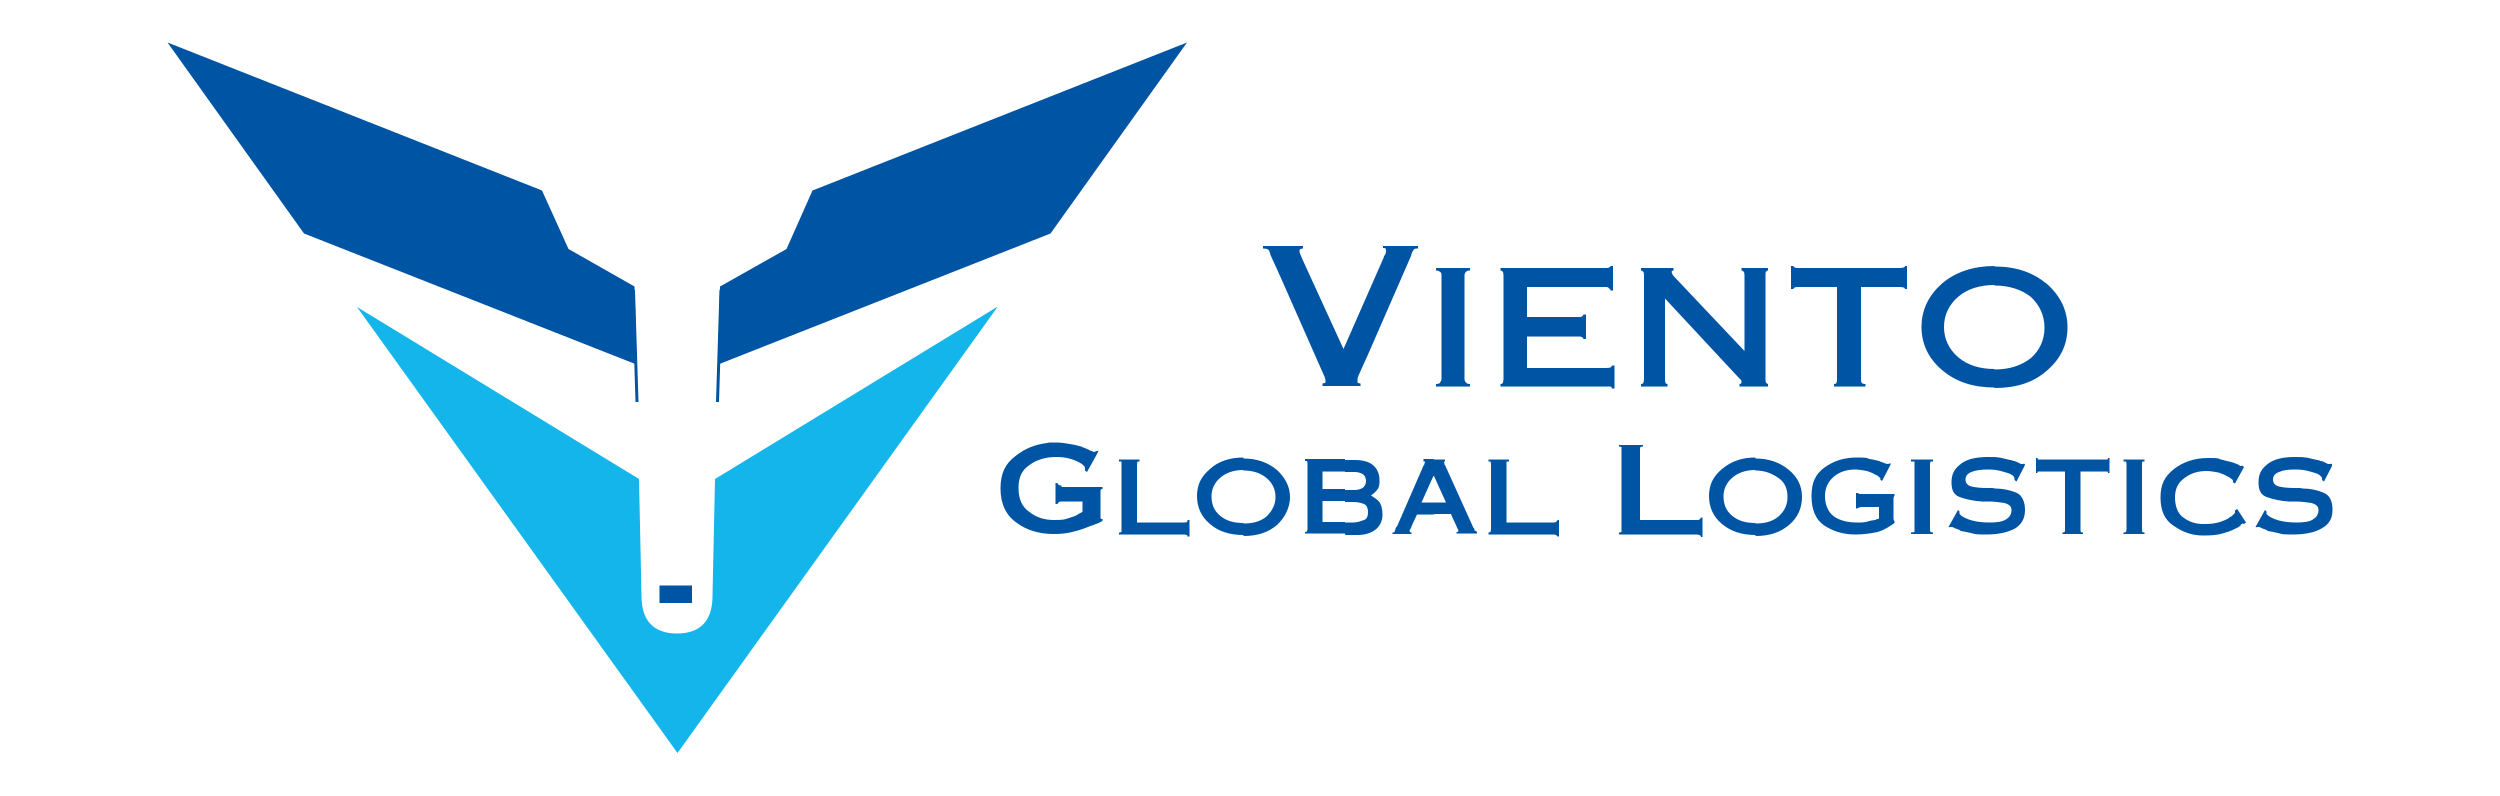 <svg xmlns="http://www.w3.org/2000/svg" id="Layer_1" viewBox="0 0 500 159.1"><defs><style>      .st0 {        fill: #13b5ea;      }      .st0, .st1, .st2 {        fill-rule: evenodd;      }      .st1, .st3 {        fill: #0054a4;      }      .st2 {        fill: none;        stroke: #0054a4;        stroke-miterlimit: 10;        stroke-width: .6px;      }    </style></defs><path class="st1" d="M33.5,8.5l74.9,29.6,5.3,11.7,13.2,7.5.4,15.6-66.5-26.2L33.5,8.5h0ZM144,57.3l13.3-7.5,5.2-11.7,74.9-29.6-27.3,38.2-66.5,26.2.4-15.6Z"></path><path class="st0" d="M199.5,61.4l-64,89.2L71.4,61.4l56.4,34.4.5,23.4c0,4.8,2.3,7.5,7.1,7.5h0c4.8,0,7.1-2.7,7.1-7.5l.5-23.4,56.4-34.4Z"></path><path class="st2" d="M144.2,58l-.7,22.4M127.4,80.4l-.7-22.4"></path><rect class="st3" x="131.9" y="117.1" width="6.5" height="3.5"></rect><path class="st3" d="M398.9,77.6v-3.7c3,0,5.4-.8,7.3-2.3,1.8-1.6,2.7-3.7,2.7-6.1s-1-4.5-2.7-6.1c-1.9-1.5-4.4-2.3-7.3-2.3v-3.8c4.4,0,7.7,1.2,10.5,3.5,2.7,2.4,4.1,5.3,4.1,8.7s-1.4,6.3-4.1,8.6c-2.7,2.4-6.1,3.5-10.5,3.5ZM276.4,49.2h7.2v.5c-.3,0-.5,0-.7.1s-.3.4-.5.7c0,0,0,.1-.1.3,0,.1-.1.3-.1.4l-8.6,19.7-1.9,4.2q0,.1-.1.3h0c-.1.3-.1.4-.1.4v.3c0,.3,0,.4.1.5.1,0,.3.1.5.1v.5h-7.6v-.5c.3-.1.5-.1.5-.1.1-.1.1-.3.1-.4v-.3c-.1-.1-.1-.3-.1-.4h-.1v-.3c-.1,0-.1-.1-.1-.1l-8.7-19.7-2-4.4c0-.1-.1-.3-.1-.4,0,0-.1-.1-.1-.3-.1-.3-.3-.4-.5-.5-.1,0-.4-.1-.7-.1h-.1v-.5h8v.5c-.1,0-.3,0-.4.1-.3,0-.3.3-.3.4s0,.3.1.5.3.7.5,1.2l8.2,17.9,8-18.2h0c.1-.4.3-.7.4-.8.1-.3.1-.5.1-.7s0-.3-.1-.4-.4-.1-.5-.1v-.5h0ZM398.9,53.2v3.8h0c-3,0-5.4.8-7.2,2.3-1.9,1.6-2.9,3.7-2.9,6.1s1,4.5,2.9,6.1c1.8,1.5,4.2,2.3,7.2,2.3h0v3.7h0c-4.2,0-7.7-1.1-10.5-3.5-2.7-2.3-4.1-5.2-4.1-8.6s1.4-6.3,4.1-8.7c2.7-2.3,6.3-3.5,10.5-3.5h0ZM292.9,55.1v20.7c0,.3.1.5.3.7s.3.3.8.3v.5h-6.8v-.5c.4,0,.8-.1.8-.3.1-.1.3-.4.3-.7v-20.7c0-.4-.1-.7-.3-.7,0-.1-.4-.3-.8-.3v-.5h6.8v.5c-.5,0-.7.1-.8.3-.1,0-.3.3-.3.7h0ZM322.9,77.7h-.5c0-.1-.1-.3-.3-.4h-22v-.5c.3,0,.4-.1.5-.3,0-.1.1-.4.1-.7v-20.7c0-.4-.1-.7-.1-.7-.1-.1-.3-.3-.5-.3v-.5h20.9c.4,0,.7,0,.8-.1q.3-.1.3-.3h.5v4.9h-.5c0-.1,0-.3-.3-.4-.1-.3-.4-.3-.8-.3h-15.6v6h10.2c.4,0,.7,0,.8-.1s.3-.3.3-.4h.5v4.9h-.5c-.1-.3-.3-.4-.4-.4-.1-.1-.4-.1-.7-.1h-10.2v6.3h15.9c.4,0,.7-.1.8-.1.1-.1.3-.3.3-.4h.5v4.8h0ZM333,59.6v16.2c0,.3,0,.5.1.7,0,.1.1.3.4.3v.5h-5.3v-.5c.3,0,.4-.1.5-.3,0-.1.1-.4.1-.7v-20.7c0-.4-.1-.7-.1-.7-.1-.1-.3-.3-.5-.3v-.5h6.5v.5s-.1,0-.3.1c0,0-.1.1-.1.3h.1c0,.1,0,.3.1.3q0,.1.1.3c.1,0,.1.1.3.3l14,14.8v-15.1c0-.4-.1-.7-.1-.7-.1-.1-.3-.3-.5-.3v-.5h5.3v.5c-.1,0-.4.1-.4.3-.1,0-.1.3-.1.7v20.7c0,.3,0,.5.1.7,0,.1.3.3.4.3v.5h-5.7v-.5c.1,0,.3-.1.3-.1q.1-.1.1-.3c0-.1,0-.3-.1-.4l-.5-.5-14.7-15.8h0ZM373.1,76.8v.5h-6.3v-.5c.3,0,.5-.1.5-.3.1-.1.1-.4.1-.7v-18.4h-7.6c-.4,0-.7,0-.8.1-.1,0-.3.1-.3.3h-.5v-4.6h.5c0,.1.1.3.3.3.1.1.4.1.8.1h20.1c.3,0,.5,0,.8-.1.1,0,.3-.1.3-.3h.4v4.6h-.4c0-.1-.1-.3-.3-.3-.3-.1-.5-.1-.8-.1h-7.7v18.4c0,.3,0,.5.1.7s.4.3.7.3Z"></path><path class="st3" d="M351.1,107.1v-2.4c1.9,0,3.4-.4,4.6-1.4,1.2-1.1,1.8-2.3,1.8-3.9s-.5-2.9-1.8-3.8-2.7-1.5-4.6-1.5v-2.4c2.7,0,4.9.8,6.7,2.3s2.6,3.3,2.6,5.4-.8,4.1-2.6,5.6-3.9,2.2-6.7,2.2h0ZM375.8,103.8v-2.4h-3.5c-.3,0-.4,0-.4.1-.1,0-.3.1-.3.1h0c0,.1-.4.1-.4.1v-3.1h.4s0,.1.1.1c.1.1.3.1.5.1h6.7v.4s-.1,0-.1.1c0,0-.1.1-.1.4v4.1c0,.1.1.3.1.3,0,.1.1.1.1.1v.4c-1,.7-2,1.4-3.4,1.8-1.4.3-2.9.5-4.4.5-2.6,0-4.6-.7-6.4-1.9-1.6-1.2-2.4-3.1-2.4-5.8s.8-4.4,2.6-5.7,3.9-2,6.4-2,1.9.1,2.6.3c.8.1,1.4.3,1.9.4h.1s0,.1.1.1c.4.1.8.3,1.1.4s.4.1.5.1h.1s0-.1.1-.1h.4c0,.1-1.8,3.5-1.8,3.5l-.4-.3s.1,0,.1-.1h0c0-.1-.1-.3-.3-.4-.3-.3-.5-.4-.8-.5-.4-.3-1.1-.5-1.6-.7-.7-.1-1.5-.3-2.4-.3-1.5,0-3,.4-4.2,1.4s-1.8,2.3-1.8,3.9.5,3.1,1.8,4.1c1.2.8,2.7,1.2,4.6,1.2h.7c.5,0,1.2-.1,1.8-.3s1-.1,1.4-.3c0-.1.1-.1.3-.1,0-.1.1-.1.1-.1h0ZM386,92.8v13.1c0,.3.1.4.1.5.1,0,.3.1.5.1v.3h-4.4v-.3c.4,0,.5-.1.7-.1v-14.1h-.7v-.4h4.4v.4h-.5c0,.1-.1.3-.1.5h0ZM404.9,93.2l-1.6,3.1-.4-.3v-.3q0-.1-.1-.3c0-.1-.3-.3-.4-.4-.4-.3-1.1-.5-1.9-.7-1-.3-1.8-.4-2.9-.4s-2.4.1-3.3.5c-.8.3-1.2.8-1.2,1.5s.4,1.2,1.2,1.4,1.9.3,3.1.3h.8c.3,0,.5,0,.8.1,1.5,0,2.9.3,4.2.8,1.2.5,1.8,1.8,1.8,3.5s-.7,2.9-2,3.7c-1.5.8-3.4,1.2-5.8,1.2s-2.2-.1-3-.3-1.5-.3-2-.4c-.4-.3-.8-.4-1.1-.5s-.5-.3-.7-.3h-.3c0,.1-.4,0-.4,0l1.9-3.4.3.3h0v.5c.1,0,.1.1.3.3.4.3,1.1.7,2.2,1s2.3.4,3.5.4,2.7-.1,3.4-.7c.7-.4,1-1.1,1-1.8s-.4-1.1-1.4-1.4c-.8-.1-1.9-.3-3.1-.3h-1.4c-1.6-.1-3-.4-4.2-.8-1.4-.4-1.9-1.4-1.9-3s.5-2.6,1.6-3.5c1.2-1.1,3.1-1.6,5.7-1.6s1.5.1,2.2.1c.7.1,1.2.3,1.8.4.1,0,.4.1.5.1s.3.1.4.1c.1.1.3.1.4.1,0,0,.1.1.3.1l.8.4c.1.1.3.1.3.1h.3c0-.1.4,0,.4,0h0ZM416.6,106.5v.3h-4.1v-.3c.3,0,.4-.1.4-.1.1-.1.1-.3.1-.5v-11.6h-5.4c-.1,0-.1.1-.1.3h-.3v-3h.3q0,.1.1.3h13.9c0-.1.1-.1.1-.3h.3v3h-.3c0-.1-.1-.3-.1-.3h-5.4v11.6c0,.3,0,.4.1.5,0,0,.1.1.4.1h0ZM428.4,92.8v13.1c0,.3,0,.4.1.5,0,0,.1.1.4.1v.3h-4.2v-.3c.3,0,.4-.1.5-.1,0-.1.1-.3.1-.5v-13.1c0-.3-.1-.4-.1-.5h-.5v-.4h4.2v.4h-.4c-.1.1-.1.3-.1.5h0ZM447.3,101.6l1.9,2.9-.4.3h-.1c0-.1-.1-.1-.1-.1-.1,0-.4.1-.5.4-.3.3-.7.5-1.4.8-.5.3-1.2.5-2.2.8s-2.2.4-3.8.4h-.1c-2.2,0-4.1-.7-5.8-1.9-1.9-1.2-2.7-3.1-2.7-5.7s.8-4.2,2.7-5.7c1.8-1.4,4.1-2.2,6.8-2.2s1.8.1,2.6.3,1.5.4,2,.5,1.1.4,1.4.5.4.3.4.3h.3q0-.1.1-.1l.4.3-1.8,3.3-.5-.3q.1,0,.1-.1h0c0-.3-.1-.4-.3-.5s-.4-.4-.8-.5c-.4-.3-1-.5-1.8-.8-.7-.1-1.5-.3-2.4-.3-1.6,0-3.1.4-4.4,1.4-1.4,1-1.9,2.3-1.9,3.9s.5,3.3,1.8,4.1c1.1.8,2.4,1.2,3.8,1.2h.4c1.1,0,2-.1,3-.4.8-.3,1.5-.5,2-1,.4-.1.5-.4.7-.5.3-.3.3-.4.3-.5h0v-.3l.4-.3h0ZM466.4,93.2l-1.6,3.1-.4-.3v-.3q0-.1-.1-.3l-.4-.4c-.4-.3-1.1-.5-1.9-.7-1-.3-1.9-.4-2.9-.4-1.4,0-2.4.1-3.3.5-.8.3-1.2.8-1.2,1.5s.4,1.2,1.2,1.4,1.9.3,3.1.3h.8c.3,0,.5,0,.8.1,1.5,0,2.9.3,4.1.8,1.4.5,1.9,1.8,1.9,3.5s-.7,2.9-2.2,3.7c-1.4.8-3.3,1.2-5.7,1.2s-2.2-.1-3-.3-1.5-.3-2-.4c-.4-.3-.8-.4-1.1-.5s-.5-.3-.7-.3h-.3c0,.1-.4,0-.4,0l1.9-3.4.3.3h0v.5c.1,0,.1.1.3.3.4.3,1.1.7,2.2,1s2.3.4,3.5.4,2.7-.1,3.4-.7c.7-.4,1-1.1,1-1.8s-.4-1.1-1.4-1.4c-.8-.1-1.9-.3-3.1-.3h-1.5c-1.5-.1-2.9-.4-4.1-.8-1.4-.4-1.9-1.4-1.9-3s.5-2.6,1.6-3.5c1.2-1.1,3.1-1.6,5.6-1.6s1.6.1,2.3.1c.7.1,1.2.3,1.8.4.1,0,.3.1.5.1s.3.1.4.1c.1.1.3.1.3.1.1,0,.3.1.4.1l.8.4c.1.1.3.1.3.1h.3c0-.1.4,0,.4,0ZM351.1,91.6v2.4h0c-1.9,0-3.4.5-4.6,1.5s-1.8,2.3-1.8,3.8.5,2.9,1.8,3.9c1.2,1,2.7,1.4,4.6,1.4h0v2.4h0c-2.7,0-4.9-.7-6.7-2.2s-2.6-3.4-2.6-5.6.8-3.9,2.6-5.4,3.9-2.3,6.7-2.3h0ZM286.8,102.9v-2.4h2.4l-2.4-5.3v-3.3h2.2v.4h-.1c-.1,0-.1.1-.1.1h0c0,.3.1.3.1.3v.3h.1l5.7,12.6h.1c.1.3.1.4.1.5.1,0,.1.1.3.1q0,.1.1.1t.1.1v.3h-4.1v-.3c.1,0,.3,0,.3-.1q.1,0,.1-.1h0c0-.1-.1-.4-.3-.7-.1-.4-.7-1.4-1.2-2.7h-3.5ZM297.7,106.8v-.3c.1,0,.3-.1.4-.1,0-.1.1-.3.1-.5v-13.1c0-.3-.1-.4-.1-.5h-.4v-.4h4.1v.4h-.5v12.2h9.5c.1,0,.4-.1.4-.1.1-.1.3-.3.3-.4h.3v3.3h-.3c0-.1-.1-.1-.3-.3,0,0-.3-.1-.4-.1h-13.1ZM323.8,106.8v-.3c.3,0,.4-.1.5-.1v-17c-.1,0-.3-.1-.5-.1v-.3h4.8v.3c-.3,0-.4.1-.5.1-.1.1-.1.4-.1.7v13.9h11.4c.3,0,.4,0,.5-.1s.3-.3.3-.4h.3v3.9h-.3c0-.1-.1-.3-.3-.4-.1,0-.3-.1-.5-.1h-15.5ZM286.8,91.9v3.3h-.1c0-.1-2.4,5.3-2.4,5.3h2.6v2.4h-3.5c-.7,1.5-1.1,2.3-1.2,2.7l-.3.5c0,.1.1.3.1.3q.1.1.3.1v.3h-3.8v-.3c.1,0,.3,0,.4-.1,0-.1.1-.3.1-.4.1,0,.1-.1.1-.3.1-.1.1-.3.3-.4l5.4-12.4h.1v-.3c.1,0,.1-.1.1-.3h-.3v-.5h2ZM269,106.8v-2.3h1.6c1,0,1.6-.3,2.2-.5s.8-.8.8-1.6-.3-1.4-.8-1.6-1.2-.4-2.2-.4h-1.6v-2.4h1.9c.5,0,1.1-.1,1.6-.4.4-.3.7-.7.7-1.4s-.3-1.2-.7-1.4c-.5-.3-1.1-.4-1.6-.4h-1.9v-2.4h1.9c1.8,0,3.1.4,3.9,1.2s1.1,1.8,1.1,2.9-.1,1.4-.5,1.9-.8.8-1.2,1.1c.5.3,1.1.7,1.6,1.2.4.5.7,1.4.7,2.6s-.5,2.4-1.5,3.1-2.2,1-3.5,1h-2.4ZM269,91.9v2.4h-4.5v3.5h4.5v2.4h-4.5v4.2h4.5v2.3h-8v-.3c.1,0,.3-.1.4-.1,0-.1.1-.3.1-.5v-13.1c0-.3-.1-.4-.1-.5h-.4v-.4h8ZM248.7,107.1v-2.4c1.9,0,3.4-.4,4.6-1.4,1.1-1.1,1.8-2.3,1.8-3.9s-.7-2.9-1.8-3.8c-1.2-1-2.7-1.5-4.6-1.5v-2.4c2.7,0,4.9.8,6.7,2.3,1.6,1.5,2.6,3.3,2.6,5.4s-1,4.1-2.6,5.6c-1.8,1.5-3.9,2.2-6.7,2.2ZM212.3,97.4h8.2v.4c-.1,0-.3,0-.3.1-.1.1-.1.3-.1.5v5.3c.1.1.3.1.4.1v.4c-.3.1-.5.3-1,.5-.4.1-1,.4-1.4.5-1,.4-2,.8-3.3,1.1-1.4.4-2.6.5-4.1.5-2.7,0-5.3-.7-7.3-2.2-2.2-1.5-3.3-3.8-3.3-6.9s1-5,3-6.5c1.9-1.5,3.9-2.3,6.3-2.6.3-.1.5-.1.8-.1h.8c1.1,0,1.9.1,2.9.3.8.1,1.6.3,2.3.5h.1s.1,0,.1.1c.7.3,1.2.4,1.6.7.4.1.7.3.8.3,0,0,.1,0,.3-.1.1,0,.1-.1.3-.1h.3c0,.1-2.3,4.2-2.3,4.2l-.4-.3h0v-.4c0-.1,0-.3-.1-.4l-.5-.5c-.5-.3-1.2-.7-2.2-1s-1.9-.4-3-.4c-2,0-3.8.5-5.3,1.6-1.5,1-2.2,2.4-2.2,4.6s.7,3.8,2.2,4.8c1.4,1.1,3,1.6,4.9,1.6s2-.1,2.7-.3c.8-.3,1.4-.4,1.9-.7s.4-.3.7-.4c.1-.1.3-.1.4-.3v-2h-4.2c-.3,0-.4.1-.5.1-.1.1-.3.3-.3.4h-.4v-4.2h.4c0,.1.1.3.3.4s.3.1.5.1h0ZM248.7,91.6v2.4h0c-1.9,0-3.4.5-4.6,1.5s-1.8,2.3-1.8,3.8.5,2.9,1.8,3.9c1.2,1,2.7,1.4,4.6,1.4h0v2.4h0c-2.7,0-5-.7-6.7-2.2-1.8-1.5-2.6-3.4-2.6-5.6s.8-3.9,2.6-5.4c1.6-1.5,3.9-2.3,6.7-2.3h0ZM223.8,106.8v-.3c.3,0,.4-.1.5-.1v-14.1h-.5v-.4h4.1v.4h-.4c0,.1-.1.3-.1.5v11.7h9.5c.3,0,.4-.1.5-.1.1-.1.1-.3.1-.4h.4v3.3h-.4q0-.1-.1-.3c-.1,0-.3-.1-.5-.1h-13.1Z"></path></svg>